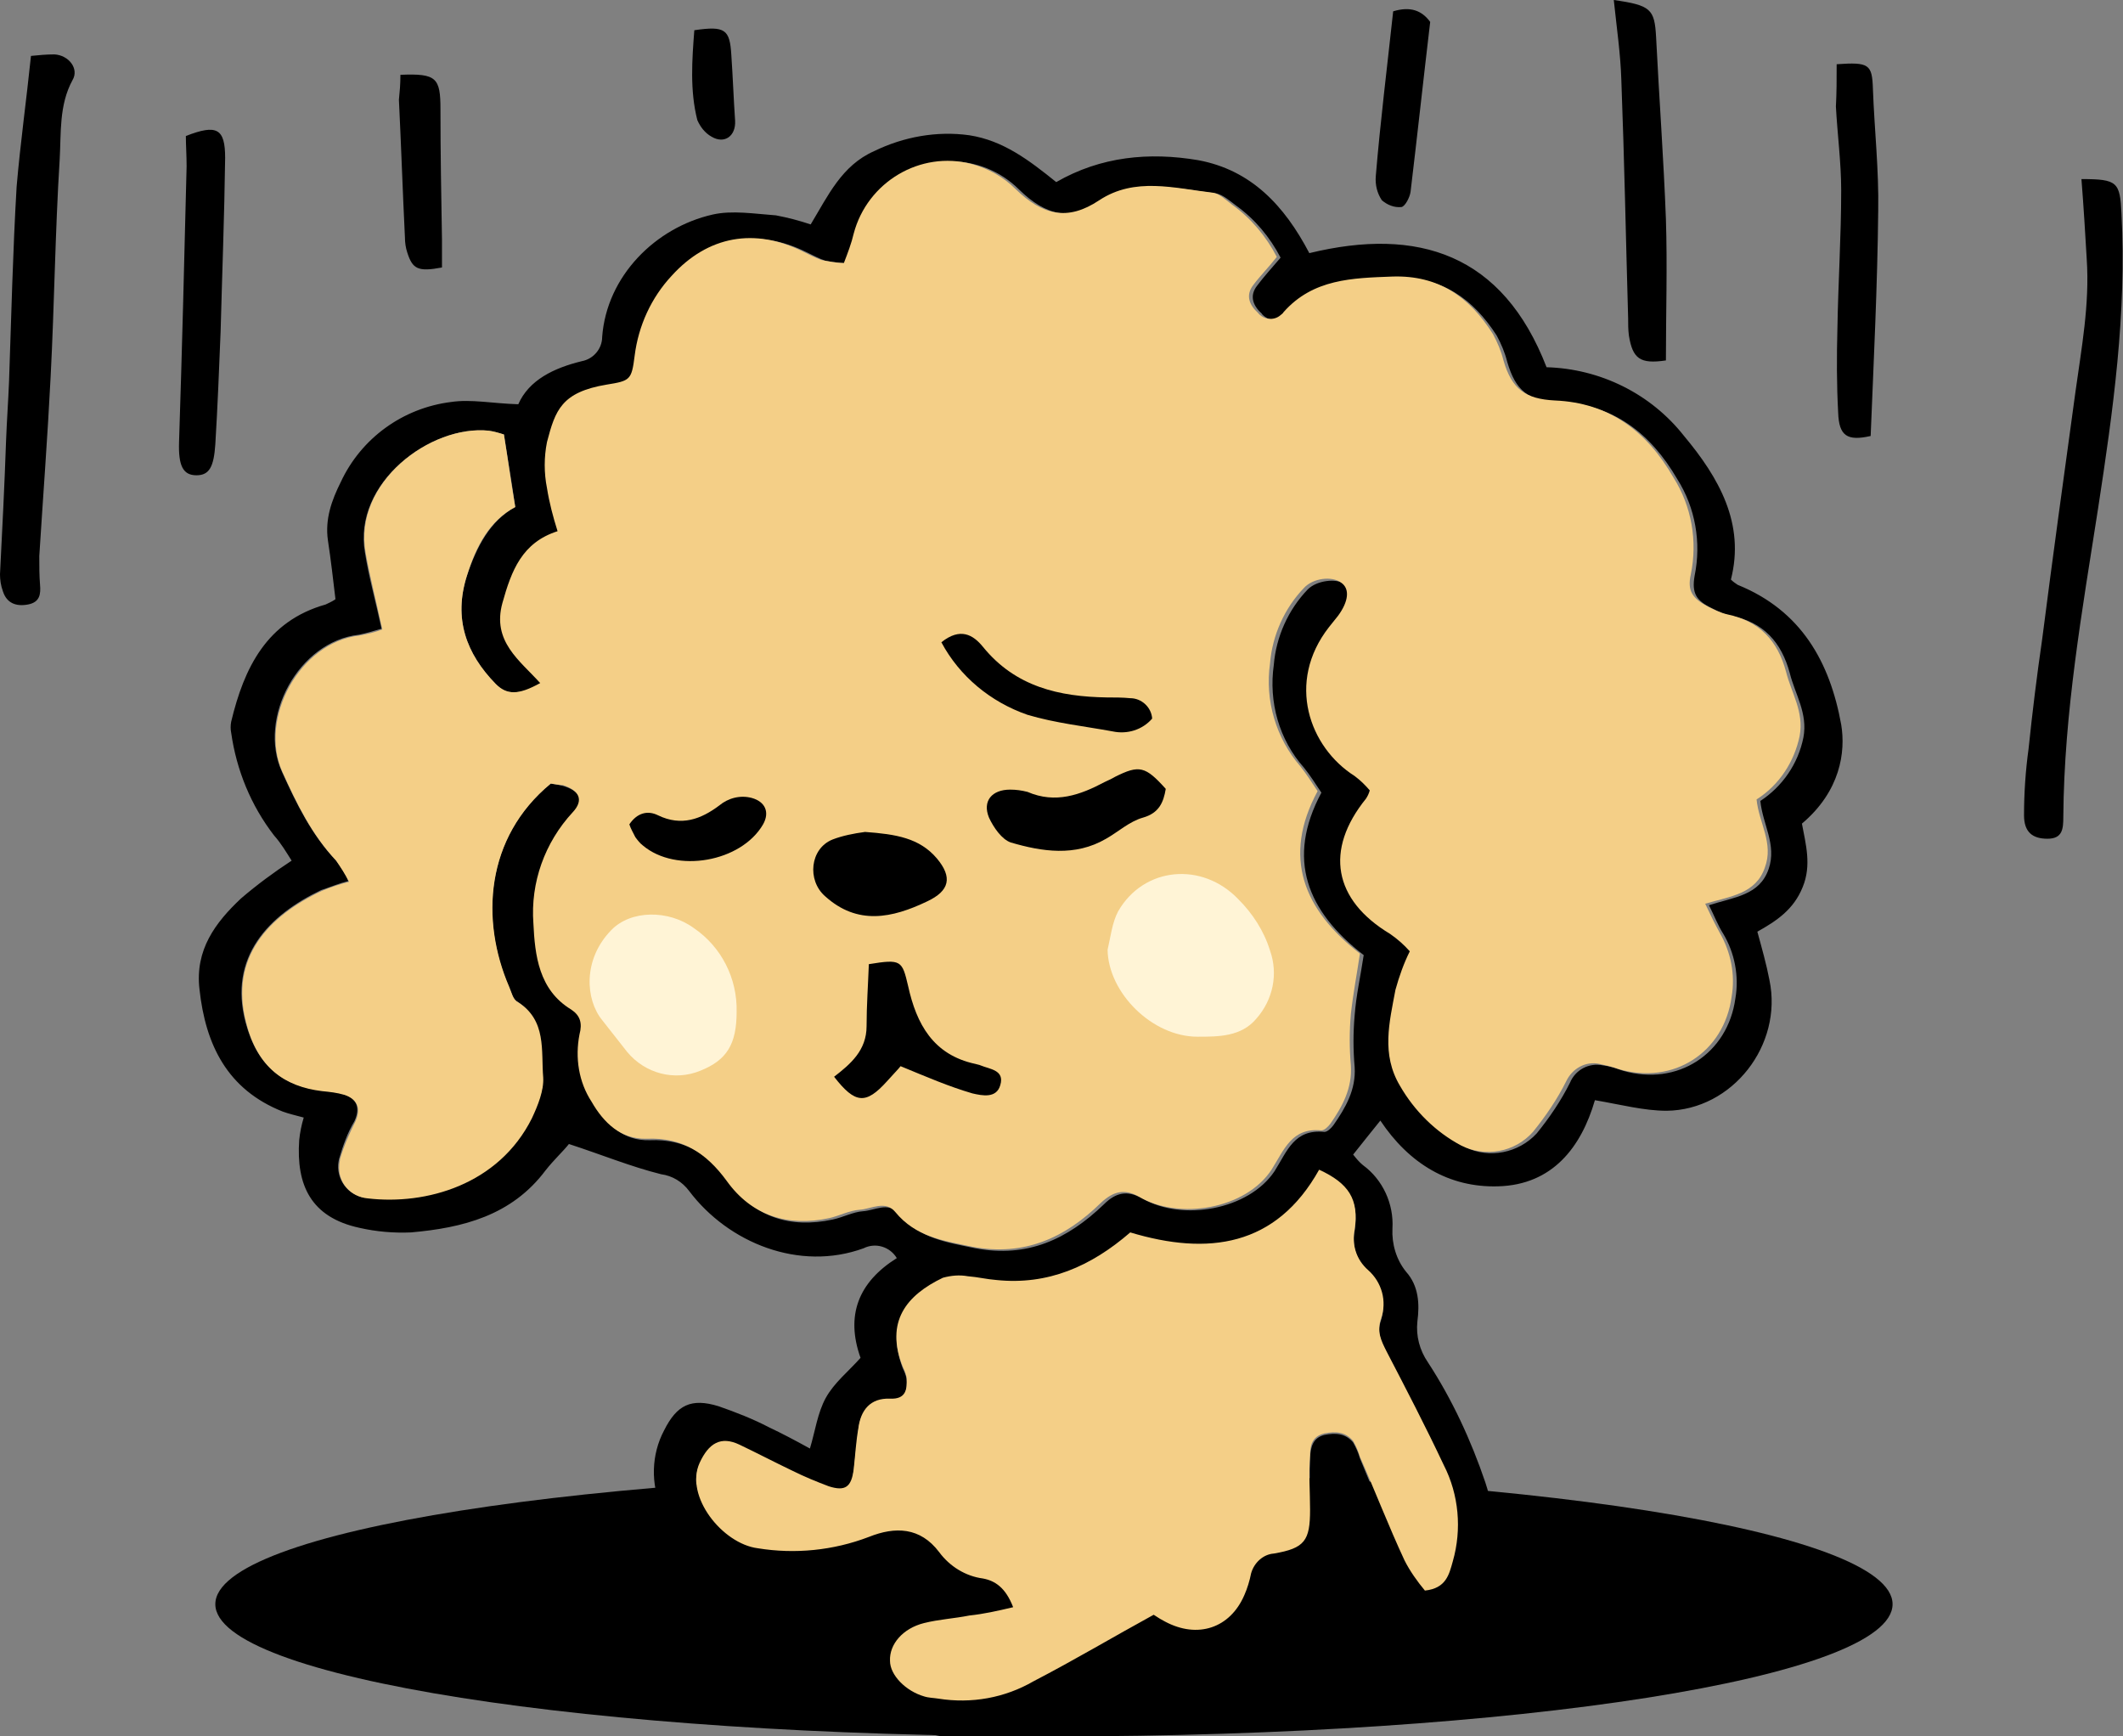 <?xml version="1.0" encoding="utf-8"?>
<!-- Generator: Adobe Illustrator 27.7.0, SVG Export Plug-In . SVG Version: 6.00 Build 0)  -->
<svg version="1.1" id="グループ_2716" xmlns="http://www.w3.org/2000/svg" xmlns:xlink="http://www.w3.org/1999/xlink" x="0px"
	 y="0px" viewBox="0 0 281 229.8" style="enable-background:new 0 0 281 229.8;" xml:space="preserve">
<rect x="0" y="0" width="281" height="229.8" fill="#808080" stroke="none"/>
<style type="text/css">
	.st0{clip-path:url(#SVGID_00000068643352739445244500000013685217409615708554_);}
	.st1{fill:#F4CF87;}
	.st2{fill:#FFF4D6;}
</style>
<g>
	<defs>
		<rect id="SVGID_1_" width="281" height="229.8"/>
	</defs>
	<clipPath id="SVGID_00000136393685396384303930000001153662265241648301_">
		<use xlink:href="#SVGID_1_"  style="overflow:visible;"/>
	</clipPath>
	
		<g id="グループ_2627" transform="translate(0 0)" style="clip-path:url(#SVGID_00000136393685396384303930000001153662265241648301_);">
		<path id="パス_10685" d="M250.5,212.3c0,9.7-49.7,17.5-111,17.5s-111-7.8-111-17.5s49.7-17.5,111-17.5S250.5,202.6,250.5,212.3"
			/>
		<path id="パス_10686" d="M121.9,209.5c-1-2.1-2.3-1.9-3.6-1.5c-5.3,1.7-10.9,1.8-16.4,1.6c-6.8-0.3-11.6-3.6-14.3-9.9
			c-1.5-3.3-1.4-7.2,0.3-10.4c1.7-3.4,3.6-4.3,7.2-3.2c2.3,0.8,4.6,1.7,6.7,2.8c1.7,0.8,3.4,1.7,5.4,2.8c0.7-2.3,1-4.7,2.1-6.7
			c1.1-2,3-3.5,4.6-5.3c-2-5.6-0.3-10,4.8-13.2c-0.9-1.5-2.8-2.1-4.4-1.3c-8.5,3.1-17.9-0.7-23.1-7.6c-0.9-1.2-2.2-2-3.7-2.2
			c-4-1-7.9-2.6-12.2-4c-0.7,0.9-2,2.1-3.1,3.5c-4.5,6-11,7.6-17.8,8.2c-2.3,0.1-4.6-0.1-6.8-0.6c-6.5-1.4-8.4-5.7-8-11.6
			c0.1-1,0.3-2,0.6-3c-1.1-0.3-2-0.5-2.8-0.8c-7.3-2.9-10.2-8.8-11-16.2c-0.6-5.2,2.1-8.8,5.5-12c2.1-1.8,4.4-3.5,6.7-5
			c-0.7-1.1-1.4-2.3-2.3-3.3c-3.1-4-5-8.7-5.7-13.6c-0.1-0.5-0.1-1,0-1.5c1.7-7.1,4.7-13.3,12.5-15.5c0.4-0.2,0.9-0.4,1.3-0.7
			c-0.3-2.5-0.6-5.2-1-7.8c-0.4-2.8,0.5-5.3,1.7-7.7c2.7-5.8,8.2-9.8,14.6-10.6c2.7-0.4,5.5,0.2,8.9,0.3c1.4-3.2,4.7-4.8,8.4-5.7
			c1.6-0.3,2.7-1.7,2.7-3.2c0.6-8.1,7.1-14.5,14.6-16.2c2.6-0.6,5.6-0.1,8.4,0.1c1.6,0.3,3.1,0.7,4.6,1.2c2.3-3.8,4.1-7.8,8.4-9.7
			c3.9-1.9,8.3-2.7,12.6-2.1c4.5,0.7,7.9,3.3,11.5,6.2c5.9-3.4,12.3-4,18.8-2.9c7,1.3,11.4,6,14.7,12.3c14.4-3.5,25.6,0.1,31.4,15.1
			c7.1,0.2,13.8,3.5,18.2,9.1c4.6,5.5,8.1,11.6,6.2,19c0.3,0.3,0.6,0.5,0.9,0.7c8.4,3.4,12.2,10.2,13.7,18.5
			c0.6,3.6-0.1,8.8-5.2,13.1c0.5,2.7,1.3,5.5,0.1,8.4c-1.2,3-3.5,4.5-6,5.9c0.6,2.2,1.2,4.3,1.6,6.4c1.8,8.6-4.9,17.2-13.6,17.3
			c-3,0-6-0.8-9.5-1.4c-1.8,6.2-5.6,11.2-12.8,11.4c-6.5,0.2-11.8-3-15.6-8.7c-1.3,1.6-2.4,3-3.6,4.5c0.4,0.5,0.8,1,1.3,1.4
			c2.6,1.9,4.1,5.1,3.9,8.4c-0.1,2,0.5,4.1,1.8,5.7c1.7,1.9,1.8,4.3,1.5,6.6c-0.2,1.9,0.3,3.8,1.4,5.4c3.2,4.9,5.7,10.3,7.6,15.9
			c1.5,4.5,1.5,9.4,0,14c-0.7,2.7-3,4.7-5.7,5.1c-3.1,0.5-5.5-1.1-7.3-3.4c-1.8-2.4-3.4-5.1-5.3-8.2c-1.6,3.7-3.4,7.1-7.3,6.9
			c-1.6,2.6-2.7,5-4.3,6.9c-2.2,2.9-5.9,4.1-9.3,2.9c-3.3-1.1-5.7-0.2-8.5,1.7c-3.6,2.5-7.4,4.5-11.4,6.2c-6.1,2.5-13,2.4-19.1-0.4
			c-5.5-2.3-7.4-8.2-4.8-13.4c1.1-2.2,3.2-2.8,5.1-3.7C119.8,210.1,120.9,209.7,121.9,209.5 M72.9,103.7c0.6,0.1,1.3,0.2,1.9,0.4
			c2.1,0.7,2.7,2.1,1.3,3.6c-3.7,4-5.6,9.3-5.1,14.7c0.2,4.2,0.7,8.8,5,11.4c1.2,0.7,1.5,1.7,1.1,3.3c-0.6,3.1,0,6.2,1.6,8.9
			c1.5,2.8,3.8,5,7.3,4.9c4.7-0.2,7.9,1.9,10.6,5.6c3.3,4.6,8,6.1,13.6,4.9c1.4-0.3,2.7-1,4-1.1c1.6-0.1,3.4-1.3,4.7,0.3
			c2.7,3.3,6.4,3.8,10.2,4.6c6.9,1.3,12.2-1.2,17-5.8c1.6-1.6,3.1-1.9,5.1-0.8c5.3,3.1,14.1,1.5,17.5-3.6c1.7-2.7,2.6-5.6,6.6-5.2
			c0.4,0,0.9-0.5,1.2-0.9c1.6-2.3,3-4.7,2.8-7.7c-0.2-2.3-0.2-4.5,0-6.8c0.2-2.7,0.8-5.3,1.2-8c-7.5-5.8-10.3-12.7-5.6-21.5
			c-0.8-1.2-1.5-2.3-2.3-3.3c-3.3-3.7-4.7-8.7-4-13.6c0.3-3.7,1.9-7.3,4.5-10c1.2-1.2,3.8-1.5,4.9-0.7c1.1,0.8,1,2.5-0.4,4.4
			c-0.4,0.5-0.8,1-1.2,1.5c-5.6,7.3-2.5,15.9,3.4,19.7c0.7,0.6,1.4,1.2,2,1.9c-0.1,0.4-0.3,0.7-0.5,1.1c-5.5,6.8-4.3,13.4,3.2,17.9
			c0.9,0.7,1.8,1.4,2.6,2.3c-0.8,1.7-1.4,3.4-1.9,5.1c-0.8,4.2-2,8.5,0.6,12.7c1.9,3.3,4.7,6.1,8.1,7.9c3.2,1.6,7.1,0.8,9.5-1.8
			c1.7-2.1,3.2-4.3,4.4-6.7c0.7-1.7,2.5-2.7,4.4-2.3c0.9,0.1,1.7,0.4,2.6,0.7c7.2,2.1,13.9-2.2,14.9-9.6c0.5-2.9-0.1-6-1.6-8.5
			c-0.7-1.1-1.2-2.4-1.9-3.8c3.4-1.1,6.7-1.3,7.9-4.8c1.1-3.2-0.8-5.9-1.1-9c2.9-1.9,5-4.9,5.7-8.4c0.6-3.2-1.1-5.7-1.8-8.5
			c-1.1-4.1-3.5-6.8-7.8-7.6c-0.9-0.2-1.7-0.6-2.5-1c-2.1-1-2.7-2-2.3-4.3c0.9-4.4,0.1-9-2.3-12.8c-3.5-6-8.4-9.9-15.7-10.2
			c-4-0.1-5.7-1.5-6.8-5.3c-0.3-1.2-0.8-2.4-1.4-3.5c-3.1-4.8-7.2-7.8-13.3-7.6c-5.3,0.2-10.5,0.2-14.4,4.7c-0.7,0.9-2.1,1.1-3,0.4
			c-0.1-0.1-0.3-0.2-0.4-0.4c-1.1-1-1.7-2.3-0.6-3.7c0.9-1.2,1.9-2.3,3.1-3.7c-1.4-2.7-3.4-5.1-5.9-6.9c-0.8-0.6-1.7-1.4-2.6-1.6
			c-5-0.6-10.2-2-15,1c-4.3,2.8-7.6,1.9-11.1-1.5c-5-5-13.1-5-18.1,0.1c-1.6,1.6-2.7,3.6-3.3,5.8c-0.4,1.3-0.9,2.6-1.3,3.9
			c-1-0.1-2-0.2-3-0.4c-0.8-0.3-1.6-0.7-2.4-1.1c-6.4-3.2-12.6-2.1-17.4,3.2c-2.7,3-4.4,6.7-4.9,10.6c-0.4,3.2-0.7,3.3-3.8,3.8
			c-6,1-6.8,3.4-7.9,7.6c-0.4,2-0.4,4.1,0,6.1c0.4,1.9,0.8,3.9,1.4,5.7c-4.7,1.5-6.1,5.1-7.3,9.5c-1.4,5.1,2.3,7.6,5,10.6
			C68.6,92,67,92,65.6,90.5c-3.9-4-5.6-8.7-3.8-14.3c1.3-3.9,3.1-7.3,6.4-9.1c-0.5-3.5-1-6.4-1.5-9.6c-0.7-0.2-1.3-0.4-2-0.5
			c-7.7-0.8-18,6.9-16.4,16.1c0.5,3.2,1.4,6.4,2.2,10.1c-1,0.3-2,0.6-3,0.8c-8,0.9-13.4,11-10.2,18.1c1.9,4.2,3.9,8.3,7.1,11.7
			c0.7,0.9,1.3,1.8,1.7,2.8c-1.2,0.3-2.4,0.8-3.6,1.2c-6.9,3.3-12.3,8.8-10,17.5c1.6,6,5.1,8.4,10,9c1,0.1,2,0.2,3,0.5
			c1.8,0.6,2.2,1.9,1.4,3.6c-0.9,1.5-1.5,3.2-2,4.9c-0.6,2.2,0.7,4.5,2.9,5.1c0.3,0.1,0.5,0.1,0.8,0.1c7.7,0.9,17.3-1.8,21.7-10.6
			c0.8-1.7,1.7-3.6,1.5-5.4c-0.3-3.5,0.4-7.6-3.4-10c-0.6-0.4-0.7-1.3-1.1-2C63.6,121.8,64.2,110.8,72.9,103.7 M134.1,212.7
			c-2.1,0.5-3.9,1-5.8,1.3c-2,0.4-4.1,0.5-6,1c-2.8,0.7-4.6,2.9-4.5,5c0.1,1.9,2.1,4.1,4.5,4.7c0.6,0.2,1.3,0.2,1.9,0.3
			c4.3,0.7,8.8-0.1,12.6-2.3c5.3-2.8,10.6-5.9,15.9-8.8c0.6,0.4,1,0.7,1.5,0.9c4.3,2.3,8.6,0.9,10.5-3.5c0.4-1,0.7-1.9,0.9-2.9
			c0.3-1.4,1.5-2.4,3-2.6c4.1-0.8,4.8-1.7,4.8-5.8c0-2.4-0.1-4.8,0-7.2c0.1-1.2,0.3-2.5,1.9-2.9c1.5-0.3,2.8-0.2,3.8,1
			c0.4,0.7,0.7,1.4,0.9,2.1c1.9,4.6,3.8,9.2,5.9,13.7c0.8,1.4,1.7,2.8,2.7,4c2.9-0.4,3.2-2.2,3.7-3.9c1.2-4.2,0.7-8.8-1.2-12.7
			c-2.4-5.1-5-10.1-7.6-15.1c-0.7-1.4-1.3-2.6-0.7-4.3c0.7-2.3,0.1-4.8-1.7-6.4c-1.5-1.3-2.2-3.4-1.8-5.4c0.6-4-0.8-6.1-4.7-7.9
			c-5.7,10.3-14.7,11.4-25,8.3c-5.2,4.4-10.9,7-17.7,6.3c-1.3-0.1-2.5-0.5-3.8-0.5c-1.1-0.2-2.2-0.2-3.3,0.2
			c-4.8,2.3-7.6,5.8-5.3,11.8c0.2,0.4,0.4,0.9,0.5,1.4c0.1,1.6-0.1,2.8-2.2,2.8c-2.7-0.1-3.9,1.5-4.2,4c-0.2,1.8-0.4,3.5-0.6,5.3
			c-0.3,2.3-1.1,3-3.3,2.3c-1.7-0.6-3.3-1.3-4.9-2.1c-2.3-1.1-4.6-2.4-6.9-3.4c-2.5-1.2-4.1-0.1-5.3,2.4c-2,4.4,3,10.7,7.7,11.3
			c4.9,0.8,10,0.3,14.7-1.5c3.4-1.4,6.8-1.4,9.3,2c1.4,1.9,3.5,3.1,5.8,3.5C131.7,209.2,133.1,210.1,134.1,212.7"/>
		<path id="パス_10687" d="M275.5,23.7c4.8,0,5.1,0.4,5.3,4.6c0.7,13.1-1.1,26-3.1,39c-2.1,13.5-4.5,27-4.6,40.8
			c0,1.6-0.1,2.9-2.1,2.9c-2,0-3.1-0.9-3.1-3.1c0-2.9,0.2-5.9,0.6-8.8c0.5-4.8,1.1-9.7,1.8-14.5c1.4-10.9,2.9-21.8,4.4-32.7
			c0.8-5.8,1.9-11.6,1.5-17.6C276,30.9,275.8,27.5,275.5,23.7"/>
		<path id="パス_10688" d="M4.1,7.4c1-0.1,2-0.2,3.1-0.2c1.9,0.1,3.3,1.9,2.4,3.4c-1.8,3.3-1.5,7-1.7,10.5
			c-0.6,9.6-0.7,19.2-1.2,28.8c-0.4,7.9-1,15.8-1.5,23.7c0,1.3,0,2.6,0.1,3.8c0.1,1.2,0,2.3-1.6,2.6c-1.6,0.3-2.8-0.2-3.3-1.7
			C0.1,77.5,0,76.7,0,76c0.3-5.9,0.6-11.8,0.8-17.6c0.1-2.7,0.3-5.4,0.4-8c0.3-8.6,0.5-17.2,1-25.7C2.7,18.9,3.5,13.2,4.1,7.4"/>
		<path id="パス_10689" d="M213.6,0c4.9,0.7,5.4,1.2,5.6,4.9c0.4,8,1,16.1,1.3,24.1c0.2,6.2,0,12.5,0,18.7
			c-3.4,0.5-4.4-0.2-4.9-3.3c-0.1-0.8-0.1-1.5-0.1-2.3c-0.3-10.5-0.5-21-0.9-31.5C214.5,7.2,214,3.8,213.6,0"/>
		<path id="パス_10690" d="M243.1,8.5c4.3-0.3,4.7,0,4.8,3.3c0.2,5.4,0.8,10.7,0.7,16.1c-0.1,9.9-0.6,19.9-1,29.8
			c-3.1,0.7-4.2,0-4.3-3.1c-0.2-3.7-0.2-7.4-0.1-11.1c0.1-6.1,0.5-12.2,0.5-18.3c0-3.7-0.5-7.4-0.7-11.1
			C243.1,12.3,243.1,10.5,243.1,8.5"/>
		<path id="パス_10691" d="M24.6,18c4.1-1.6,5.2-1,5.2,2.9c-0.1,7.7-0.4,15.4-0.6,23c-0.2,5-0.4,10-0.7,14.9
			c-0.2,3-0.8,4.1-2.5,4.1c-1.8,0-2.4-1.3-2.3-4.4c0.4-12.2,0.7-24.3,1-36.5C24.7,20.6,24.6,19.2,24.6,18"/>
		<path id="パス_10692" d="M184.4,1.5c2.3-0.7,3.8-0.1,4.9,1.4c-0.9,7.6-1.7,15-2.6,22.5c-0.1,0.7-0.7,1.9-1.2,2
			c-1,0.1-1.9-0.3-2.6-0.9c-0.6-0.9-0.9-2-0.8-3.2C182.7,16.1,183.6,8.9,184.4,1.5"/>
		<path id="パス_10693" d="M53,9.9c4.8-0.2,5.3,0.4,5.3,4.6c0,5.7,0.1,11.5,0.2,17.2c0,1.3,0,2.5,0,3.7c-3.2,0.6-3.9,0.2-4.6-2
			c-0.2-0.6-0.3-1.3-0.3-1.9c-0.3-6.1-0.5-12.2-0.8-18.3C52.9,12.2,53,11.2,53,9.9"/>
		<path id="パス_10694" d="M91.9,4c4.1-0.6,4.7-0.1,4.9,3.3c0.2,2.9,0.3,5.8,0.5,8.7c0.1,2-1.4,3.1-3.1,2.1
			c-0.9-0.5-1.5-1.3-1.9-2.2C91.3,12,91.6,7.9,91.9,4"/>
		<path id="パス_10695" class="st1" d="M72.9,103.7c-8.7,7.2-9.3,18.1-5.5,26.9c0.3,0.7,0.5,1.7,1.1,2c3.9,2.4,3.1,6.5,3.4,10
			c0.1,1.7-0.7,3.7-1.5,5.4c-4.4,8.8-14,11.5-21.7,10.6c-2.3-0.2-4-2.1-3.8-4.4c0-0.3,0.1-0.5,0.1-0.8c0.5-1.7,1.2-3.3,2-4.9
			c0.8-1.7,0.4-3-1.4-3.6c-1-0.3-2-0.4-3-0.5c-4.9-0.6-8.5-3.1-10-9c-2.3-8.7,3-14.2,10-17.5c1.2-0.5,2.4-0.9,3.6-1.2
			c-0.5-1-1.1-1.9-1.7-2.8c-3.2-3.4-5.2-7.5-7.1-11.7c-3.2-7,2.2-17.2,10.2-18.1c1-0.2,2-0.4,3-0.8c-0.8-3.7-1.6-6.8-2.2-10.1
			C46.7,63.9,57,56.2,64.7,57c0.7,0.1,1.4,0.3,2,0.5c0.5,3.1,0.9,6.1,1.5,9.6c-3.4,1.8-5.2,5.2-6.4,9.1c-1.8,5.7-0.1,10.3,3.8,14.3
			c1.5,1.5,3,1.5,5.9-0.1c-2.7-3-6.4-5.5-5-10.6c1.2-4.3,2.6-8,7.3-9.5c-0.6-1.9-1.1-3.8-1.4-5.7c-0.4-2-0.4-4.1,0-6.1
			c1.1-4.2,1.9-6.6,7.9-7.6c3.1-0.5,3.3-0.6,3.7-3.8c0.5-4,2.2-7.7,4.9-10.6c4.8-5.3,11-6.4,17.4-3.2c0.8,0.4,1.6,0.8,2.4,1.1
			c1,0.2,2,0.4,3,0.4c0.5-1.3,1-2.6,1.3-3.9c1.8-6.8,8.8-11,15.6-9.2c2.2,0.6,4.2,1.7,5.8,3.3c3.6,3.5,6.9,4.3,11.1,1.5
			c4.7-3.1,9.9-1.6,15-1c0.9,0.1,1.8,1,2.6,1.6c2.5,1.8,4.5,4.2,5.9,6.9c-1.1,1.4-2.2,2.5-3.1,3.7c-1.1,1.4-0.5,2.7,0.6,3.7
			c0.7,0.9,2.1,1.1,3,0.3c0.1-0.1,0.3-0.2,0.4-0.4c3.9-4.4,9.1-4.5,14.4-4.7c6.1-0.2,10.2,2.7,13.3,7.6c0.6,1.1,1.1,2.3,1.4,3.5
			c1.1,3.8,2.9,5.1,6.8,5.3c7.2,0.3,12.2,4.1,15.7,10.2c2.4,3.8,3.2,8.4,2.3,12.8c-0.5,2.2,0.2,3.2,2.3,4.3c0.8,0.4,1.6,0.8,2.5,1
			c4.3,0.9,6.7,3.5,7.8,7.6c0.7,2.8,2.4,5.3,1.8,8.5c-0.7,3.4-2.7,6.5-5.7,8.4c0.3,3.1,2.3,5.8,1.1,9c-1.2,3.5-4.5,3.8-7.9,4.8
			c0.7,1.5,1.3,2.7,1.9,3.8c1.5,2.6,2.1,5.6,1.6,8.5c-1,7.4-7.7,11.7-14.9,9.6c-0.8-0.3-1.7-0.5-2.6-0.7c-1.8-0.4-3.6,0.6-4.4,2.3
			c-1.2,2.4-2.7,4.6-4.4,6.7c-2.4,2.7-6.3,3.4-9.5,1.8c-3.4-1.8-6.2-4.6-8.1-7.9c-2.5-4.2-1.4-8.4-0.6-12.7c0.5-1.8,1.1-3.5,1.9-5.1
			c-0.8-0.9-1.6-1.6-2.6-2.3c-7.5-4.5-8.7-11.1-3.2-17.9c0.2-0.3,0.4-0.7,0.5-1.1c-0.6-0.7-1.2-1.3-2-1.9c-6-3.8-9.1-12.4-3.4-19.7
			c0.4-0.5,0.8-1,1.2-1.5c1.4-1.9,1.6-3.6,0.4-4.4c-1.2-0.9-3.7-0.6-4.9,0.7c-2.6,2.7-4.2,6.3-4.5,10c-0.7,4.9,0.8,9.9,4,13.6
			c0.8,1,1.5,2.1,2.3,3.3c-4.7,8.7-1.9,15.7,5.6,21.5c-0.4,2.7-0.9,5.3-1.2,8c-0.2,2.3-0.2,4.5,0,6.8c0.2,3-1.1,5.4-2.7,7.7
			c-0.3,0.4-0.8,0.9-1.2,0.9c-3.9-0.4-4.9,2.5-6.6,5.2c-3.4,5.2-12.2,6.7-17.5,3.6c-1.9-1.1-3.4-0.8-5.1,0.8
			c-4.7,4.6-10.1,7.1-17,5.8c-3.8-0.8-7.5-1.3-10.2-4.6c-1.3-1.6-3.2-0.4-4.7-0.3c-1.4,0.1-2.7,0.8-4,1.1
			c-5.5,1.2-10.3-0.3-13.6-4.9c-2.7-3.7-5.9-5.8-10.6-5.6c-3.4,0.1-5.7-2.1-7.3-4.9c-1.7-2.6-2.2-5.8-1.6-8.9
			c0.4-1.5,0.1-2.5-1.1-3.3c-4.3-2.6-4.8-7.2-5-11.4c-0.4-5.4,1.5-10.7,5.2-14.7c1.5-1.6,0.9-2.9-1.3-3.6
			C74.2,103.9,73.5,103.8,72.9,103.7"/>
		<path id="パス_10696" class="st1" d="M134.1,212.7c-1-2.6-2.4-3.5-4-3.8c-2.3-0.3-4.4-1.6-5.8-3.5c-2.5-3.3-5.8-3.4-9.3-2
			c-4.7,1.8-9.8,2.3-14.7,1.5c-4.7-0.6-9.7-6.9-7.7-11.3c1.2-2.6,2.8-3.6,5.3-2.4c2.3,1.1,4.6,2.3,6.9,3.4c1.6,0.8,3.3,1.5,4.9,2.1
			c2.2,0.7,3,0.1,3.3-2.3c0.2-1.8,0.3-3.6,0.6-5.3c0.3-2.5,1.6-4.1,4.2-4c2.1,0.1,2.3-1.2,2.2-2.8c-0.1-0.5-0.3-1-0.5-1.4
			c-2.4-6,0.5-9.5,5.3-11.8c1.1-0.3,2.2-0.4,3.3-0.2c1.3,0.1,2.5,0.4,3.8,0.5c6.8,0.7,12.5-1.8,17.7-6.3c10.3,3.1,19.3,1.9,25-8.3
			c3.9,1.8,5.3,3.9,4.7,7.9c-0.4,2,0.2,4,1.8,5.4c1.8,1.6,2.5,4.1,1.7,6.4c-0.6,1.7,0,2.9,0.7,4.3c2.6,5,5.2,10,7.6,15.1
			c2,3.9,2.4,8.5,1.2,12.7c-0.5,1.8-0.9,3.6-3.7,3.9c-1-1.2-2-2.6-2.7-4c-2.1-4.5-3.9-9.2-5.9-13.7c-0.2-0.7-0.5-1.4-0.9-2.1
			c-1-1.2-2.3-1.3-3.8-1c-1.7,0.4-1.9,1.7-1.9,2.9c-0.2,2.4,0,4.8,0,7.2c0,4.1-0.7,5.1-4.8,5.8c-1.4,0.1-2.6,1.2-3,2.6
			c-0.2,1-0.5,2-0.9,2.9c-1.9,4.4-6.2,5.8-10.5,3.5c-0.4-0.2-0.9-0.5-1.5-0.9c-5.3,2.9-10.5,6-15.9,8.8c-3.8,2.2-8.2,3-12.6,2.3
			c-0.6-0.1-1.3-0.1-1.9-0.3c-2.4-0.7-4.5-2.8-4.5-4.7c-0.1-2.2,1.7-4.3,4.5-5c2-0.5,4-0.6,6-1C130.2,213.6,132,213.2,134.1,212.7"
			/>
		<path id="パス_10697" class="st2" d="M146.6,125.7c0.4-1.7,0.6-3.6,1.4-5.1c3.4-5.9,11.1-6.6,15.9-1.6c1.9,1.9,3.4,4.2,4.2,6.8
			c1.1,3.1,0.4,6.5-1.8,9c-2,2.4-5,2.4-7.8,2.4C152.5,137.2,146.7,131.4,146.6,125.7"/>
		<path id="パス_10698" class="st2" d="M97.5,133.9c0,4.3-1.3,6.4-4.8,7.8c-3.4,1.4-7.3,0.4-9.7-2.5c-1.1-1.4-2.2-2.8-3.3-4.2
			c-2.2-2.7-2.6-8,1.2-11.9c2.6-2.7,7.6-2.7,10.9-0.3C95.5,125.3,97.6,129.5,97.5,133.9"/>
		<path id="パス_10699" d="M119.2,141.1c-0.3,0.4-1.1,1.2-1.8,2c-2.8,3.1-4.2,3-7-0.6c2.2-1.7,4.3-3.5,4.3-6.7
			c0-2.7,0.2-5.5,0.3-8.2c4.3-0.7,4.4-0.5,5.2,2.9c1.1,5,3.3,9.1,8.9,10.3c0.3,0.1,0.5,0.1,0.7,0.2c1.2,0.5,3.2,0.6,2.6,2.6
			c-0.5,1.8-2.4,1.4-3.7,1.1C125.6,143.8,122.6,142.5,119.2,141.1"/>
		<path id="パス_10700" d="M154.3,104.4c-0.3,1.8-0.9,3.2-3,3.8c-1.8,0.5-3.3,1.9-4.9,2.8c-4.1,2.4-8.5,1.7-12.6,0.5
			c-1.2-0.4-2.3-2-2.9-3.3c-0.9-2.2,0.4-3.7,2.8-3.7c0.8,0,1.5,0.1,2.3,0.3c3.7,1.6,7,0.4,10.2-1.3c0.4-0.2,0.9-0.4,1.4-0.7
			C150.8,101.2,151.6,101.4,154.3,104.4"/>
		<path id="パス_10701" d="M114.5,110.1c4.1,0.3,7.2,0.8,9.5,3.5c2.1,2.5,1.7,4.3-1.3,5.7c-4.6,2.2-9.2,3.2-13.5-0.7
			c-2.4-2.1-2-6.3,1-7.5C111.5,110.6,113,110.3,114.5,110.1"/>
		<path id="パス_10702" d="M124.6,85c2.5-2,4.2-1,5.5,0.6c4.3,5.3,10.1,6.6,16.4,6.7c1,0,2.1,0,3.1,0.1c1.5,0,2.8,1.2,2.9,2.7
			c-1.3,1.5-3.3,2.1-5.2,1.7c-3.8-0.7-7.6-1.1-11.3-2.2C131.1,92.9,127,89.5,124.6,85"/>
		<path id="パス_10703" d="M83.3,109.1c1-1.5,2.4-1.9,3.8-1.2c3.1,1.5,5.7,0.5,8.1-1.3c1.2-1,2.8-1.4,4.3-1
			c1.8,0.5,2.4,1.9,1.5,3.5c-2.9,5-11.5,6.5-15.9,2.8c-0.4-0.3-0.7-0.7-1-1.1C83.8,110.2,83.5,109.7,83.3,109.1"/>
	</g>
</g>
</svg>
